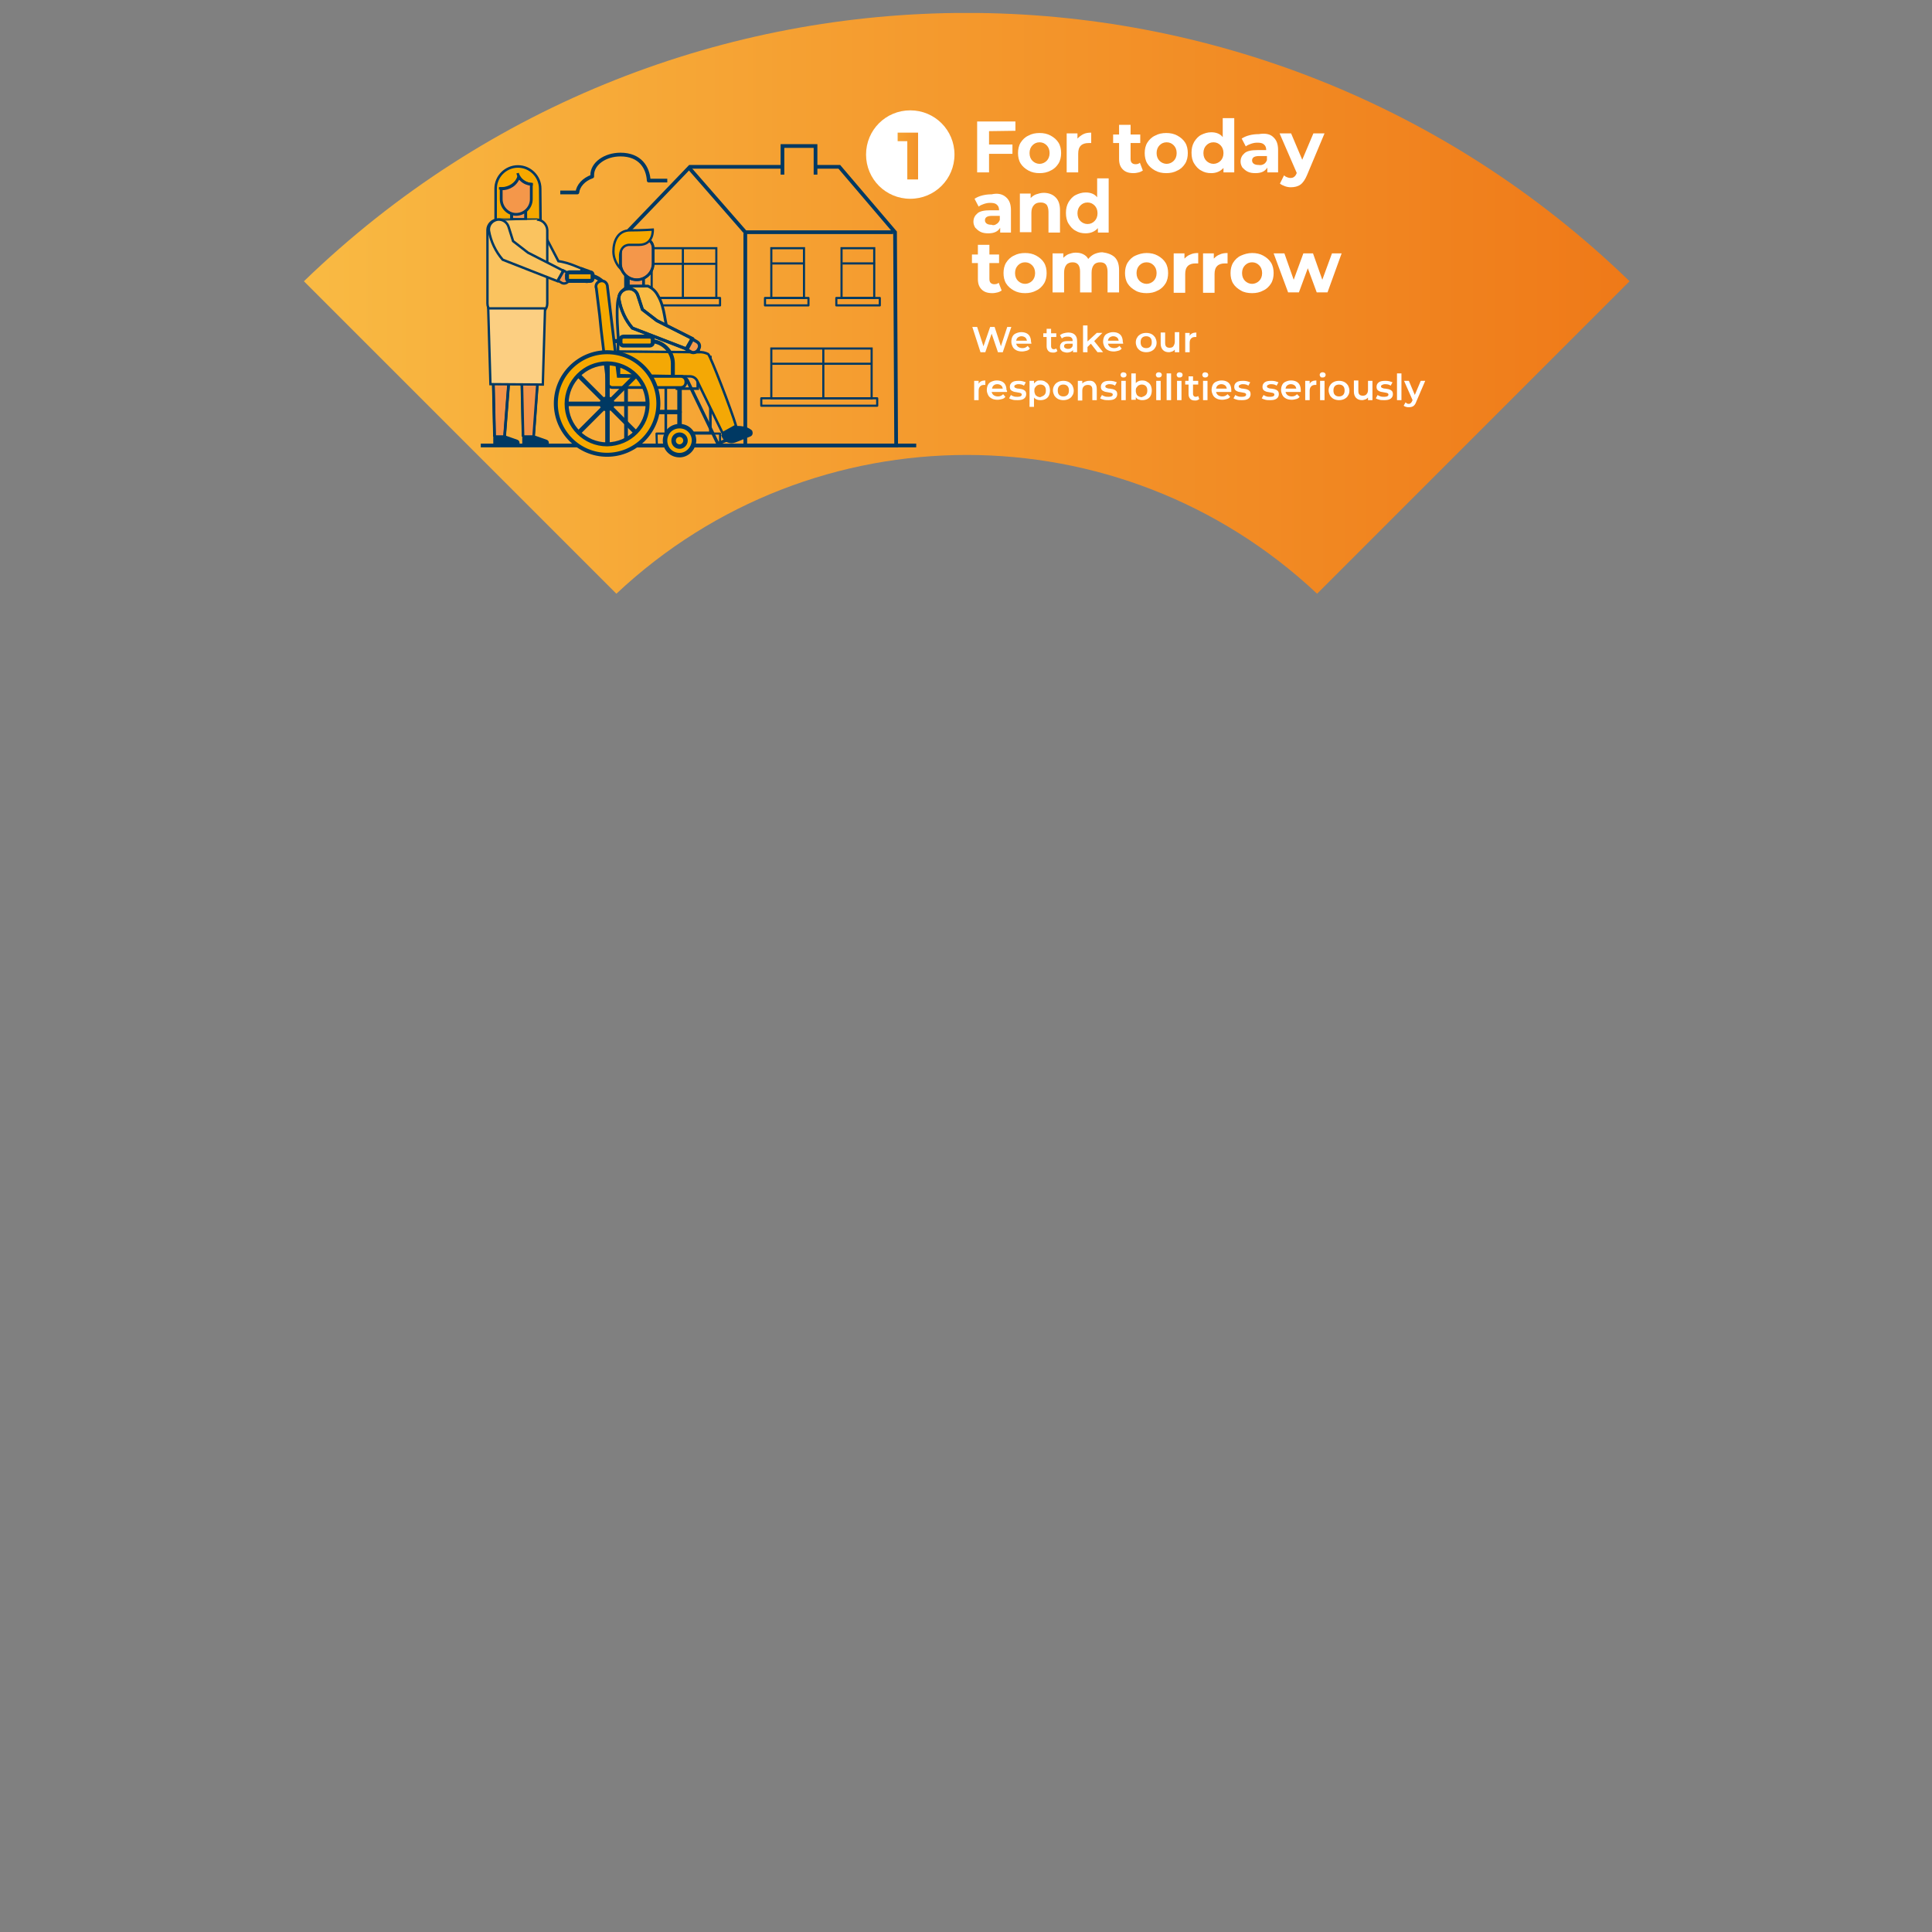 <?xml version="1.0" encoding="utf-8"?>
<!-- Generator: Adobe Illustrator 24.0.0, SVG Export Plug-In . SVG Version: 6.00 Build 0)  -->
<svg version="1.1" id="Layer_1" xmlns="http://www.w3.org/2000/svg" xmlns:xlink="http://www.w3.org/1999/xlink" x="0px" y="0px"
	 viewBox="0 0 520 520" style="enable-background:new 0 0 520 520;" xml:space="preserve">
<rect x="0" y="0" width="520" height="520" fill="#808080" stroke="none"/>
<style type="text/css">
	.st0{clip-path:url(#SVGID_2_);}
	.st1{fill:url(#SVGID_3_);}
	.st2{enable-background:new    ;}
	.st3{fill:#FFFFFF;}
	.st4{fill:url(#SVGID_4_);}
	.st5{fill:none;stroke:#003963;stroke-miterlimit:10;}
	.st6{fill:none;stroke:#003963;stroke-linejoin:round;}
	.st7{fill:none;stroke:#003963;}
	.st8{fill:none;stroke:#003963;stroke-width:0.57;}
	.st9{fill:none;stroke:#003963;stroke-width:0.7;}
	.st10{fill:none;stroke:#003963;stroke-width:0.57;stroke-linecap:round;stroke-linejoin:round;}
	.st11{fill:#FAC35F;}
	.st12{fill:none;stroke:#003963;stroke-width:0.65;stroke-miterlimit:10;}
	.st13{fill:#F6A800;}
	.st14{fill:none;stroke:#003963;stroke-width:0.68;stroke-miterlimit:10;}
	.st15{fill:#F39548;}
	.st16{fill:none;stroke:#003963;stroke-width:0.75;stroke-miterlimit:10;}
	.st17{fill:#F4974A;}
	.st18{fill:none;stroke:#003963;stroke-width:0.67;stroke-miterlimit:10;}
	.st19{fill:none;stroke:#003963;stroke-width:0.64;stroke-miterlimit:10;}
	.st20{fill:#003963;}
	.st21{fill:#AED184;}
	.st22{fill:#FCCF82;}
	.st23{fill:none;stroke:#003963;stroke-width:0.63;stroke-miterlimit:10;}
	.st24{fill:#F9BA43;}
	.st25{fill:none;stroke:#003963;stroke-width:0.74;stroke-miterlimit:10;}
	.st26{fill:#F4A805;}
	.st27{fill:none;stroke:#003963;stroke-width:0.66;stroke-miterlimit:10;}
	.st28{fill:none;stroke:#003963;stroke-width:0.86;stroke-linecap:round;stroke-linejoin:round;}
	.st29{fill:none;stroke:#003963;stroke-width:0.62;stroke-miterlimit:10;}
	.st30{fill:none;stroke:#003963;stroke-width:1.21;stroke-linecap:round;stroke-linejoin:round;}
	.st31{fill:none;stroke:#003963;stroke-width:1.07;stroke-linecap:round;stroke-linejoin:round;}
	.st32{fill:none;stroke:#003963;stroke-width:1.07;stroke-miterlimit:10;}
	.st33{fill:#F49A4D;}
	.st34{fill:none;stroke:#003963;stroke-width:0.84;stroke-miterlimit:10;}
</style>
<g>
	<g>
		<g>
			<defs>
				<path id="SVGID_1_" d="M81.8,75.7l84.1,84.1c53-49.8,135.6-49.8,188.6,0l84.1-84.1C339.2-20.6,181.3-20.6,81.8,75.7"/>
			</defs>
			<clipPath id="SVGID_2_">
				<use xlink:href="#SVGID_1_"  style="overflow:visible;"/>
			</clipPath>
			<g class="st0">
				
					<linearGradient id="SVGID_3_" gradientUnits="userSpaceOnUse" x1="27.911" y1="772.058" x2="28.911" y2="772.058" gradientTransform="matrix(356.81 0 0 -356.81 -9877.029 275559.656)">
					<stop  offset="0" style="stop-color:#F9BA43"/>
					<stop  offset="0.39" style="stop-color:#F59F31"/>
					<stop  offset="1" style="stop-color:#EF7918"/>
				</linearGradient>
				<rect x="81.8" y="3.5" class="st1" width="356.8" height="156.3"/>
			</g>
		</g>
	</g>
	<g class="st2">
		<path class="st3" d="M266.2,35.3v3.6h6.3v2.5h-6.3v5H263V32.7h10.3v2.5L266.2,35.3L266.2,35.3z"/>
	</g>
	<g class="st2">
		<path class="st3" d="M276.8,45.9c-0.9-0.5-1.6-1.1-2.1-1.9c-0.5-0.8-0.7-1.8-0.7-2.8s0.2-2,0.7-2.8s1.2-1.5,2.1-1.9
			c0.9-0.5,1.9-0.7,3-0.7s2.1,0.2,3,0.7s1.6,1.1,2.1,1.9c0.5,0.8,0.7,1.8,0.7,2.8s-0.2,2-0.7,2.8s-1.2,1.5-2.1,1.9
			c-0.9,0.5-1.9,0.7-3,0.7S277.7,46.4,276.8,45.9z M281.7,43.3c0.5-0.5,0.8-1.2,0.8-2.1s-0.3-1.6-0.8-2.1s-1.1-0.8-1.9-0.8
			s-1.4,0.3-1.9,0.8s-0.8,1.2-0.8,2.1s0.3,1.6,0.8,2.1s1.2,0.8,1.9,0.8C280.5,44.1,281.2,43.8,281.7,43.3z"/>
	</g>
	<g class="st2">
		<path class="st3" d="M291.6,36.1c0.6-0.3,1.3-0.4,2.1-0.4v2.8c-0.3,0-0.6,0-0.7,0c-0.9,0-1.6,0.2-2.1,0.7s-0.7,1.2-0.7,2.2v5h-3.1
			V35.9h2.9v1.4C290.5,36.8,291,36.4,291.6,36.1z"/>
	</g>
	<g class="st2">
		<path class="st3" d="M307.6,45.9c-0.3,0.2-0.7,0.4-1.1,0.5s-0.9,0.2-1.4,0.2c-1.3,0-2.2-0.3-2.9-1c-0.7-0.7-1-1.6-1-2.8v-4.3h-1.6
			v-2.3h1.6v-2.6h3.1v2.6h2.6v2.3h-2.6v4.3c0,0.4,0.1,0.8,0.3,1c0.2,0.2,0.5,0.4,1,0.4s0.9-0.1,1.2-0.4L307.6,45.9z"/>
	</g>
	<g class="st2">
		<path class="st3" d="M310.9,45.9c-0.9-0.5-1.6-1.1-2.1-1.9c-0.5-0.8-0.7-1.8-0.7-2.8s0.2-2,0.7-2.8s1.2-1.5,2.1-1.9
			c0.9-0.5,1.9-0.7,3-0.7s2.1,0.2,3,0.7s1.6,1.1,2.1,1.9c0.5,0.8,0.7,1.8,0.7,2.8s-0.2,2-0.7,2.8s-1.2,1.5-2.1,1.9
			c-0.9,0.5-1.9,0.7-3,0.7S311.8,46.4,310.9,45.9z M315.9,43.3c0.5-0.5,0.8-1.2,0.8-2.1s-0.3-1.6-0.8-2.1s-1.1-0.8-1.9-0.8
			s-1.4,0.3-1.9,0.8s-0.8,1.2-0.8,2.1s0.3,1.6,0.8,2.1s1.2,0.8,1.9,0.8C314.7,44.1,315.4,43.8,315.9,43.3z"/>
	</g>
	<g class="st2">
		<path class="st3" d="M332.2,31.9v14.5h-2.9v-1.2c-0.8,0.9-1.9,1.4-3.3,1.4c-1,0-1.9-0.2-2.7-0.7c-0.8-0.4-1.4-1.1-1.9-1.9
			c-0.5-0.8-0.7-1.8-0.7-2.9c0-1.1,0.2-2,0.7-2.9c0.5-0.8,1.1-1.5,1.9-1.9c0.8-0.4,1.7-0.7,2.7-0.7c1.3,0,2.4,0.4,3.1,1.3v-5.1h3.1
			V31.9z M328.5,43.3c0.5-0.5,0.8-1.2,0.8-2.1s-0.3-1.6-0.8-2.1s-1.1-0.8-1.9-0.8c-0.8,0-1.4,0.3-1.9,0.8s-0.8,1.2-0.8,2.1
			s0.3,1.6,0.8,2.1s1.2,0.8,1.9,0.8C327.3,44.1,328,43.8,328.5,43.3z"/>
	</g>
	<g class="st2">
		<path class="st3" d="M342.7,36.9c0.9,0.8,1.3,1.9,1.3,3.5v6h-2.9v-1.3c-0.6,1-1.6,1.5-3.2,1.5c-0.8,0-1.5-0.1-2.1-0.4
			c-0.6-0.3-1-0.7-1.4-1.1c-0.3-0.5-0.5-1-0.5-1.6c0-1,0.4-1.7,1.1-2.3s1.9-0.8,3.4-0.8h2.4c0-0.7-0.2-1.2-0.6-1.5
			c-0.4-0.4-1-0.5-1.8-0.5c-0.6,0-1.1,0.1-1.7,0.3c-0.6,0.2-1,0.4-1.4,0.7l-1.1-2.1c0.6-0.4,1.3-0.7,2.1-0.9
			c0.8-0.2,1.6-0.3,2.5-0.3C340.6,35.8,341.9,36.1,342.7,36.9z M340.1,44.2c0.4-0.2,0.7-0.6,0.9-1.1V42h-2.1c-1.3,0-1.9,0.4-1.9,1.2
			c0,0.4,0.2,0.7,0.5,0.9c0.3,0.2,0.7,0.3,1.3,0.3C339.3,44.5,339.7,44.4,340.1,44.2z"/>
	</g>
	<g class="st2">
		<path class="st3" d="M356.5,35.9l-4.7,11.2c-0.5,1.2-1.1,2.1-1.8,2.6c-0.7,0.5-1.6,0.7-2.6,0.7c-0.5,0-1.1-0.1-1.6-0.3
			s-1-0.4-1.3-0.7l1.1-2.2c0.2,0.2,0.5,0.4,0.8,0.5s0.6,0.2,0.9,0.2c0.4,0,0.8-0.1,1-0.3c0.3-0.2,0.5-0.5,0.7-1v-0.1l-4.6-10.6h3.1
			l3,7.1l3-7.1H356.5z"/>
	</g>
	<g class="st2">
		<path class="st3" d="M270.8,53.1c0.9,0.8,1.3,1.9,1.3,3.5v6h-2.9v-1.3c-0.6,1-1.6,1.5-3.2,1.5c-0.8,0-1.5-0.1-2.1-0.4
			c-0.6-0.3-1-0.7-1.4-1.1c-0.3-0.5-0.5-1-0.5-1.6c0-1,0.4-1.7,1.1-2.3s1.9-0.8,3.4-0.8h2.4c0-0.7-0.2-1.2-0.6-1.5
			c-0.4-0.4-1-0.5-1.8-0.5c-0.6,0-1.1,0.1-1.7,0.3c-0.6,0.2-1,0.4-1.4,0.7l-1.1-2.1c0.6-0.4,1.3-0.7,2.1-0.9
			c0.8-0.2,1.6-0.3,2.5-0.3C268.7,51.9,269.9,52.3,270.8,53.1z M268.2,60.3c0.4-0.2,0.7-0.6,0.9-1.1v-1.1H267
			c-1.3,0-1.9,0.4-1.9,1.2c0,0.4,0.2,0.7,0.5,0.9c0.3,0.2,0.7,0.3,1.3,0.3C267.3,60.7,267.8,60.6,268.2,60.3z"/>
	</g>
	<g class="st2">
		<path class="st3" d="M284.1,53.1c0.8,0.8,1.2,1.9,1.2,3.5v6h-3.1V57c0-0.8-0.2-1.5-0.5-1.9c-0.4-0.4-0.9-0.6-1.6-0.6
			c-0.8,0-1.4,0.2-1.8,0.7c-0.5,0.5-0.7,1.2-0.7,2.1v5.2h-3.1V52.1h2.9v1.2c0.4-0.4,0.9-0.8,1.5-1s1.3-0.4,2-0.4
			C282.2,51.9,283.3,52.3,284.1,53.1z"/>
	</g>
	<g class="st2">
		<path class="st3" d="M298.4,48.1v14.5h-2.9v-1.2c-0.8,0.9-1.9,1.4-3.3,1.4c-1,0-1.9-0.2-2.7-0.7c-0.8-0.4-1.4-1.1-1.9-1.9
			c-0.5-0.8-0.7-1.8-0.7-2.9c0-1.1,0.2-2,0.7-2.9c0.5-0.8,1.1-1.5,1.9-1.9c0.8-0.4,1.7-0.7,2.7-0.7c1.3,0,2.4,0.4,3.1,1.3V48h3.1
			V48.1z M294.6,59.5c0.5-0.5,0.8-1.2,0.8-2.1s-0.3-1.6-0.8-2.1s-1.1-0.8-1.9-0.8c-0.8,0-1.4,0.3-1.9,0.8s-0.8,1.2-0.8,2.1
			s0.3,1.6,0.8,2.1s1.2,0.8,1.9,0.8C293.5,60.3,294.1,60,294.6,59.5z"/>
	</g>
	<g class="st2">
		<path class="st3" d="M269.6,78.2c-0.3,0.2-0.7,0.4-1.1,0.5s-0.9,0.2-1.4,0.2c-1.3,0-2.2-0.3-2.9-1c-0.7-0.7-1-1.6-1-2.8v-4.3h-1.6
			v-2.3h1.6v-2.6h3.1v2.6h2.6v2.3h-2.6v4.3c0,0.4,0.1,0.8,0.3,1c0.2,0.2,0.5,0.4,1,0.4s0.9-0.1,1.2-0.4L269.6,78.2z"/>
	</g>
	<g class="st2">
		<path class="st3" d="M272.9,78.2c-0.9-0.5-1.6-1.1-2.1-1.9s-0.7-1.8-0.7-2.8s0.2-2,0.7-2.8s1.2-1.5,2.1-1.9c0.9-0.5,1.9-0.7,3-0.7
			s2.1,0.2,3,0.7s1.6,1.1,2.1,1.9s0.7,1.8,0.7,2.8s-0.2,2-0.7,2.8s-1.2,1.5-2.1,1.9c-0.9,0.5-1.9,0.7-3,0.7S273.8,78.7,272.9,78.2z
			 M277.8,75.6c0.5-0.5,0.8-1.2,0.8-2.1s-0.3-1.6-0.8-2.1s-1.1-0.8-1.9-0.8s-1.4,0.3-1.9,0.8s-0.8,1.2-0.8,2.1s0.3,1.6,0.8,2.1
			s1.2,0.8,1.9,0.8C276.6,76.4,277.3,76.1,277.8,75.6z"/>
	</g>
	<g class="st2">
		<path class="st3" d="M300,69.2c0.8,0.8,1.2,1.9,1.2,3.5v6h-3.1v-5.6c0-0.8-0.2-1.5-0.5-1.9c-0.3-0.4-0.8-0.6-1.5-0.6
			c-0.7,0-1.3,0.2-1.7,0.7s-0.6,1.2-0.6,2.1v5.3h-3.1v-5.6c0-1.7-0.7-2.5-2-2.5c-0.7,0-1.3,0.2-1.7,0.7s-0.6,1.2-0.6,2.1v5.3h-3.1
			V68.2h2.9v1.2c0.4-0.4,0.9-0.8,1.4-1c0.6-0.2,1.2-0.4,1.9-0.4c0.7,0,1.4,0.1,2,0.4s1.1,0.7,1.4,1.3c0.4-0.5,1-1,1.6-1.3
			c0.7-0.3,1.4-0.5,2.2-0.5C298.2,68.1,299.2,68.5,300,69.2z"/>
	</g>
	<g class="st2">
		<path class="st3" d="M305.6,78.2c-0.9-0.5-1.6-1.1-2.1-1.9c-0.5-0.8-0.7-1.8-0.7-2.8s0.2-2,0.7-2.8s1.2-1.5,2.1-1.9
			c0.9-0.4,1.9-0.7,3-0.7s2.1,0.2,3,0.7s1.6,1.1,2.1,1.9s0.7,1.8,0.7,2.8s-0.2,2-0.7,2.8s-1.2,1.5-2.1,1.9c-0.9,0.5-1.9,0.7-3,0.7
			S306.4,78.7,305.6,78.2z M310.5,75.6c0.5-0.5,0.8-1.2,0.8-2.1s-0.3-1.6-0.8-2.1s-1.1-0.8-1.9-0.8c-0.8,0-1.4,0.3-1.9,0.8
			s-0.8,1.2-0.8,2.1s0.3,1.6,0.8,2.1s1.2,0.8,1.9,0.8C309.3,76.4,310,76.1,310.5,75.6z"/>
	</g>
	<g class="st2">
		<path class="st3" d="M320.4,68.5c0.6-0.3,1.3-0.4,2.1-0.4v2.8c-0.3,0-0.6,0-0.7,0c-0.9,0-1.6,0.2-2.1,0.7s-0.7,1.2-0.7,2.2v5h-3.1
			V68.2h2.9v1.4C319.3,69.1,319.8,68.7,320.4,68.5z"/>
	</g>
	<g class="st2">
		<path class="st3" d="M328.3,68.5c0.6-0.3,1.3-0.4,2.1-0.4v2.8c-0.3,0-0.6,0-0.7,0c-0.9,0-1.6,0.2-2.1,0.7s-0.7,1.2-0.7,2.2v5h-3.1
			V68.2h2.9v1.4C327.2,69.1,327.7,68.7,328.3,68.5z"/>
	</g>
	<g class="st2">
		<path class="st3" d="M334,78.2c-0.9-0.5-1.6-1.1-2.1-1.9s-0.7-1.8-0.7-2.8s0.2-2,0.7-2.8s1.2-1.5,2.1-1.9c0.9-0.4,1.9-0.7,3-0.7
			c1.1,0,2.1,0.2,3,0.7c0.9,0.5,1.6,1.1,2.1,1.9s0.7,1.8,0.7,2.8s-0.2,2-0.7,2.8s-1.2,1.5-2.1,1.9c-0.9,0.5-1.9,0.7-3,0.7
			S334.8,78.7,334,78.2z M338.9,75.6c0.5-0.5,0.8-1.2,0.8-2.1s-0.3-1.6-0.8-2.1s-1.1-0.8-1.9-0.8s-1.4,0.3-1.9,0.8s-0.8,1.2-0.8,2.1
			s0.3,1.6,0.8,2.1s1.2,0.8,1.9,0.8S338.4,76.1,338.9,75.6z"/>
	</g>
	<g class="st2">
		<path class="st3" d="M361.1,68.2l-3.8,10.5h-2.9l-2.4-6.5l-2.4,6.5h-2.9l-3.9-10.5h2.9l2.5,7.1l2.6-7.1h2.6l2.5,7.1l2.6-7.1H361.1
			z"/>
	</g>
	<g class="st2">
		<path class="st3" d="M272.2,88l-2.3,6.8h-1.3l-1.7-5l-1.7,5h-1.3l-2.2-6.8h1.3l1.7,5.2l1.8-5.2h1.2l1.7,5.2l1.7-5.2H272.2z"/>
	</g>
	<g class="st2">
		<path class="st3" d="M277.6,92.5h-4.1c0.1,0.4,0.3,0.7,0.6,0.9c0.3,0.2,0.7,0.3,1.1,0.3c0.6,0,1-0.2,1.4-0.6l0.6,0.7
			c-0.2,0.3-0.5,0.5-0.9,0.6s-0.8,0.2-1.2,0.2c-0.6,0-1.1-0.1-1.5-0.3c-0.4-0.2-0.8-0.5-1-0.9c-0.2-0.4-0.4-0.9-0.4-1.4
			s0.1-1,0.3-1.4c0.2-0.4,0.5-0.7,1-0.9s0.9-0.3,1.4-0.3s1,0.1,1.4,0.3s0.7,0.5,0.9,0.9c0.2,0.4,0.3,0.9,0.3,1.4
			C277.6,92.3,277.6,92.4,277.6,92.5z M274,90.8c-0.3,0.2-0.4,0.5-0.5,0.9h2.9c-0.1-0.4-0.2-0.7-0.5-0.9c-0.3-0.2-0.6-0.3-1-0.3
			C274.6,90.5,274.3,90.6,274,90.8z"/>
		<path class="st3" d="M284.6,94.5c-0.1,0.1-0.3,0.2-0.5,0.3c-0.2,0.1-0.4,0.1-0.6,0.1c-0.6,0-1-0.1-1.3-0.4
			c-0.3-0.3-0.5-0.7-0.5-1.3v-2.5h-0.9v-1h0.9v-1.2h1.2v1.2h1.4v1h-1.4v2.5c0,0.3,0.1,0.4,0.2,0.6c0.1,0.1,0.3,0.2,0.5,0.2
			c0.3,0,0.5-0.1,0.7-0.2L284.6,94.5z"/>
		<path class="st3" d="M289.3,90.1c0.4,0.4,0.6,0.9,0.6,1.7v3h-1.1v-0.6c-0.1,0.2-0.4,0.4-0.6,0.5c-0.3,0.1-0.6,0.2-1,0.2
			s-0.7-0.1-1-0.2c-0.3-0.1-0.5-0.3-0.7-0.6c-0.2-0.2-0.2-0.5-0.2-0.8c0-0.5,0.2-0.8,0.5-1.1c0.3-0.3,0.9-0.4,1.6-0.4h1.3v-0.1
			c0-0.4-0.1-0.6-0.3-0.8c-0.2-0.2-0.5-0.3-1-0.3c-0.3,0-0.6,0-0.9,0.1s-0.5,0.2-0.7,0.4l-0.5-0.9c0.3-0.2,0.6-0.4,1-0.5
			s0.8-0.2,1.2-0.2C288.3,89.5,288.9,89.7,289.3,90.1z M288.2,93.7c0.2-0.1,0.4-0.3,0.5-0.6v-0.6h-1.3c-0.7,0-1,0.2-1,0.7
			c0,0.2,0.1,0.4,0.3,0.5c0.2,0.1,0.4,0.2,0.7,0.2C287.7,93.9,288,93.9,288.2,93.7z"/>
	</g>
	<g class="st2">
		<path class="st3" d="M293.6,92.5l-0.9,0.9v1.4h-1.2v-7.2h1.2v4.3l2.5-2.3h1.5l-2.2,2.2l2.4,3h-1.5L293.6,92.5z"/>
	</g>
	<g class="st2">
		<path class="st3" d="M302.3,92.5h-4.1c0.1,0.4,0.3,0.7,0.6,0.9c0.3,0.2,0.7,0.3,1.1,0.3c0.6,0,1-0.2,1.4-0.6l0.6,0.7
			c-0.2,0.3-0.5,0.5-0.9,0.6s-0.8,0.2-1.2,0.2c-0.6,0-1.1-0.1-1.5-0.3c-0.4-0.2-0.8-0.5-1-0.9c-0.2-0.4-0.4-0.9-0.4-1.4
			s0.1-1,0.3-1.4c0.2-0.4,0.5-0.7,1-0.9s0.9-0.3,1.4-0.3s1,0.1,1.4,0.3s0.7,0.5,0.9,0.9c0.2,0.4,0.3,0.9,0.3,1.4
			C302.3,92.3,302.3,92.4,302.3,92.5z M298.7,90.8c-0.3,0.2-0.4,0.5-0.5,0.9h2.9c-0.1-0.4-0.2-0.7-0.5-0.9c-0.3-0.2-0.6-0.3-1-0.3
			C299.3,90.5,299,90.6,298.7,90.8z"/>
		<path class="st3" d="M307.1,94.5c-0.4-0.2-0.7-0.5-1-0.9c-0.2-0.4-0.4-0.9-0.4-1.4s0.1-1,0.4-1.4c0.2-0.4,0.6-0.7,1-0.9
			c0.4-0.2,0.9-0.3,1.4-0.3s1,0.1,1.4,0.3c0.4,0.2,0.7,0.5,1,0.9c0.2,0.4,0.4,0.9,0.4,1.4s-0.1,1-0.4,1.4c-0.2,0.4-0.6,0.7-1,0.9
			c-0.4,0.2-0.9,0.3-1.4,0.3S307.5,94.7,307.1,94.5z M309.6,93.3c0.3-0.3,0.4-0.7,0.4-1.2s-0.1-0.9-0.4-1.2
			c-0.3-0.3-0.7-0.4-1.1-0.4c-0.4,0-0.8,0.1-1.1,0.4c-0.3,0.3-0.4,0.7-0.4,1.2s0.1,0.9,0.4,1.2c0.3,0.3,0.7,0.4,1.1,0.4
			C308.9,93.7,309.3,93.6,309.6,93.3z"/>
		<path class="st3" d="M317.4,89.6v5.2h-1.2v-0.7c-0.2,0.2-0.4,0.4-0.7,0.5c-0.3,0.1-0.6,0.2-0.9,0.2c-0.7,0-1.2-0.2-1.6-0.6
			c-0.4-0.4-0.6-1-0.6-1.7v-3h1.2v2.8c0,0.5,0.1,0.8,0.3,1c0.2,0.2,0.5,0.3,0.9,0.3s0.8-0.1,1-0.4c0.2-0.3,0.4-0.7,0.4-1.2v-2.6h1.2
			V89.6z"/>
		<path class="st3" d="M322,89.5v1.2c-0.1,0-0.2,0-0.3,0c-0.5,0-0.8,0.1-1.1,0.4c-0.3,0.3-0.4,0.7-0.4,1.2v2.5H319v-5.2h1.2v0.8
			C320.5,89.8,321.1,89.5,322,89.5z"/>
	</g>
	<g class="st2">
		<path class="st3" d="M265.2,102.4v1.2c-0.1,0-0.2,0-0.3,0c-0.5,0-0.8,0.1-1.1,0.4c-0.3,0.3-0.4,0.7-0.4,1.2v2.5h-1.2v-5.2h1.2v0.8
			C263.7,102.7,264.3,102.4,265.2,102.4z"/>
	</g>
	<g class="st2">
		<path class="st3" d="M271,105.5h-4.1c0.1,0.4,0.3,0.7,0.6,0.9c0.3,0.2,0.7,0.3,1.1,0.3c0.6,0,1-0.2,1.4-0.6l0.6,0.7
			c-0.2,0.3-0.5,0.5-0.9,0.6s-0.8,0.2-1.2,0.2c-0.6,0-1.1-0.1-1.5-0.3c-0.4-0.2-0.8-0.5-1-0.9c-0.2-0.4-0.4-0.9-0.4-1.4
			s0.1-1,0.3-1.4c0.2-0.4,0.5-0.7,1-0.9s0.9-0.3,1.4-0.3s1,0.1,1.4,0.3s0.7,0.5,0.9,0.9c0.2,0.4,0.3,0.9,0.3,1.4
			C271.1,105.2,271.1,105.3,271,105.5z M267.5,103.7c-0.3,0.2-0.4,0.5-0.5,0.9h2.9c-0.1-0.4-0.2-0.7-0.5-0.9c-0.3-0.2-0.6-0.3-1-0.3
			C268.1,103.4,267.7,103.5,267.5,103.7z"/>
		<path class="st3" d="M272.6,107.6c-0.4-0.1-0.7-0.2-1-0.4l0.5-0.9c0.2,0.2,0.5,0.3,0.8,0.4c0.3,0.1,0.6,0.1,1,0.1
			c0.7,0,1.1-0.2,1.1-0.6c0-0.2-0.1-0.3-0.3-0.4c-0.2-0.1-0.5-0.1-0.9-0.2s-0.8-0.1-1-0.2c-0.2-0.1-0.5-0.2-0.7-0.4
			c-0.2-0.2-0.3-0.5-0.3-0.9c0-0.5,0.2-0.9,0.6-1.2c0.4-0.3,1-0.4,1.7-0.4c0.4,0,0.7,0,1.1,0.1s0.6,0.2,0.9,0.3l-0.5,0.9
			c-0.4-0.3-0.9-0.4-1.5-0.4c-0.4,0-0.6,0.1-0.8,0.2c-0.2,0.1-0.3,0.2-0.3,0.4c0,0.2,0.1,0.3,0.3,0.4c0.2,0.1,0.5,0.2,0.9,0.2
			c0.4,0.1,0.8,0.1,1,0.2c0.3,0.1,0.5,0.2,0.7,0.4c0.2,0.2,0.3,0.5,0.3,0.9c0,0.5-0.2,0.9-0.6,1.2c-0.4,0.3-1,0.4-1.7,0.4
			C273.4,107.7,273,107.7,272.6,107.6z"/>
		<path class="st3" d="M281.4,102.8c0.4,0.2,0.7,0.5,0.9,0.9c0.2,0.4,0.3,0.9,0.3,1.4s-0.1,1-0.3,1.4c-0.2,0.4-0.5,0.7-0.9,0.9
			s-0.8,0.3-1.4,0.3c-0.7,0-1.3-0.2-1.7-0.7v2.5h-1.2v-7h1.2v0.7c0.2-0.2,0.4-0.4,0.7-0.6c0.3-0.2,0.6-0.2,1-0.2
			C280.6,102.4,281.1,102.5,281.4,102.8z M281.1,106.3c0.3-0.3,0.4-0.7,0.4-1.2s-0.1-0.9-0.4-1.2c-0.3-0.3-0.7-0.4-1.1-0.4
			c-0.3,0-0.6,0.1-0.8,0.2c-0.2,0.1-0.4,0.3-0.6,0.6s-0.2,0.5-0.2,0.9s0.1,0.6,0.2,0.9c0.1,0.3,0.3,0.4,0.6,0.6
			c0.2,0.1,0.5,0.2,0.8,0.2C280.4,106.7,280.8,106.6,281.1,106.3z"/>
		<path class="st3" d="M284.8,107.4c-0.4-0.2-0.7-0.5-1-0.9c-0.2-0.4-0.4-0.9-0.4-1.4s0.1-1,0.4-1.4c0.2-0.4,0.6-0.7,1-0.9
			c0.4-0.2,0.9-0.3,1.4-0.3s1,0.1,1.4,0.3c0.4,0.2,0.7,0.5,1,0.9c0.2,0.4,0.4,0.9,0.4,1.4s-0.1,1-0.4,1.4c-0.2,0.4-0.6,0.7-1,0.9
			c-0.4,0.2-0.9,0.3-1.4,0.3C285.7,107.7,285.2,107.6,284.8,107.4z M287.3,106.3c0.3-0.3,0.4-0.7,0.4-1.2s-0.1-0.9-0.4-1.2
			c-0.3-0.3-0.7-0.4-1.1-0.4c-0.4,0-0.8,0.1-1.1,0.4c-0.3,0.3-0.4,0.7-0.4,1.2s0.1,0.9,0.4,1.2c0.3,0.3,0.7,0.4,1.1,0.4
			C286.6,106.7,287,106.6,287.3,106.3z"/>
		<path class="st3" d="M294.6,103c0.4,0.4,0.6,0.9,0.6,1.7v3H294v-2.8c0-0.5-0.1-0.8-0.3-1c-0.2-0.2-0.5-0.3-0.9-0.3
			s-0.8,0.1-1.1,0.4c-0.3,0.3-0.4,0.7-0.4,1.2v2.6h-1.2v-5.3h1.2v0.7c0.2-0.2,0.5-0.4,0.8-0.5c0.3-0.1,0.6-0.2,1-0.2
			C293.7,102.4,294.3,102.6,294.6,103z"/>
		<path class="st3" d="M297.1,107.6c-0.4-0.1-0.7-0.2-1-0.4l0.5-0.9c0.2,0.2,0.5,0.3,0.8,0.4c0.3,0.1,0.6,0.1,1,0.1
			c0.7,0,1.1-0.2,1.1-0.6c0-0.2-0.1-0.3-0.3-0.4c-0.2-0.1-0.5-0.1-0.9-0.2s-0.8-0.1-1-0.2c-0.2-0.1-0.5-0.2-0.7-0.4
			c-0.2-0.2-0.3-0.5-0.3-0.9c0-0.5,0.2-0.9,0.6-1.2c0.4-0.3,1-0.4,1.7-0.4c0.4,0,0.7,0,1.1,0.1s0.6,0.2,0.9,0.3l-0.5,0.9
			c-0.4-0.3-0.9-0.4-1.5-0.4c-0.4,0-0.6,0.1-0.8,0.2c-0.2,0.1-0.3,0.2-0.3,0.4c0,0.2,0.1,0.3,0.3,0.4c0.2,0.1,0.5,0.2,0.9,0.2
			c0.4,0.1,0.8,0.1,1,0.2c0.3,0.1,0.5,0.2,0.7,0.4c0.2,0.2,0.3,0.5,0.3,0.9c0,0.5-0.2,0.9-0.6,1.2c-0.4,0.3-1,0.4-1.7,0.4
			C298,107.7,297.5,107.7,297.1,107.6z"/>
		<path class="st3" d="M301.8,101.4c-0.1-0.1-0.2-0.3-0.2-0.5s0.1-0.4,0.2-0.5c0.1-0.1,0.3-0.2,0.6-0.2c0.2,0,0.4,0.1,0.6,0.2
			c0.1,0.1,0.2,0.3,0.2,0.5s-0.1,0.4-0.2,0.5c-0.1,0.1-0.3,0.2-0.6,0.2C302.2,101.6,302,101.6,301.8,101.4z M301.8,102.5h1.2v5.2
			h-1.2V102.5z"/>
		<path class="st3" d="M308.8,102.8c0.4,0.2,0.7,0.5,0.9,0.9c0.2,0.4,0.3,0.9,0.3,1.4s-0.1,1-0.3,1.4c-0.2,0.4-0.5,0.7-0.9,0.9
			s-0.8,0.3-1.4,0.3c-0.4,0-0.7-0.1-1-0.2c-0.3-0.1-0.5-0.3-0.7-0.6v0.7h-1.2v-7.1h1.2v2.6c0.2-0.2,0.5-0.4,0.7-0.5
			c0.2-0.1,0.6-0.2,0.9-0.2C308,102.4,308.4,102.5,308.8,102.8z M308.4,106.3c0.3-0.3,0.4-0.7,0.4-1.2s-0.1-0.9-0.4-1.2
			c-0.3-0.3-0.7-0.4-1.1-0.4c-0.3,0-0.6,0.1-0.8,0.2c-0.2,0.1-0.4,0.3-0.6,0.6s-0.2,0.5-0.2,0.9s0.1,0.6,0.2,0.9
			c0.1,0.3,0.3,0.4,0.6,0.6c0.2,0.1,0.5,0.2,0.8,0.2C307.8,106.7,308.1,106.6,308.4,106.3z"/>
		<path class="st3" d="M311.3,101.4c-0.1-0.1-0.2-0.3-0.2-0.5s0.1-0.4,0.2-0.5c0.1-0.1,0.3-0.2,0.6-0.2c0.3,0,0.4,0.1,0.6,0.2
			c0.1,0.1,0.2,0.3,0.2,0.5s-0.1,0.4-0.2,0.5c-0.1,0.1-0.3,0.2-0.6,0.2C311.6,101.6,311.4,101.6,311.3,101.4z M311.2,102.5h1.2v5.2
			h-1.2V102.5z"/>
		<path class="st3" d="M314,100.5h1.2v7.2H314V100.5z"/>
		<path class="st3" d="M316.9,101.4c-0.1-0.1-0.2-0.3-0.2-0.5s0.1-0.4,0.2-0.5c0.1-0.1,0.3-0.2,0.6-0.2c0.2,0,0.4,0.1,0.6,0.2
			c0.1,0.1,0.2,0.3,0.2,0.5s-0.1,0.4-0.2,0.5c-0.1,0.1-0.3,0.2-0.6,0.2S317,101.6,316.9,101.4z M316.8,102.5h1.2v5.2h-1.2V102.5z"/>
		<path class="st3" d="M322.8,107.4c-0.1,0.1-0.3,0.2-0.5,0.3c-0.2,0.1-0.4,0.1-0.6,0.1c-0.6,0-1-0.1-1.3-0.4
			c-0.3-0.3-0.5-0.7-0.5-1.3v-2.6H319v-1h0.9v-1.2h1.2v1.2h1.4v1h-1.4v2.5c0,0.3,0.1,0.4,0.2,0.6c0.1,0.1,0.3,0.2,0.5,0.2
			c0.3,0,0.5-0.1,0.7-0.2L322.8,107.4z"/>
		<path class="st3" d="M323.8,101.4c-0.1-0.1-0.2-0.3-0.2-0.5s0.1-0.4,0.2-0.5c0.1-0.1,0.3-0.2,0.6-0.2c0.2,0,0.4,0.1,0.6,0.2
			c0.1,0.1,0.2,0.3,0.2,0.5s-0.1,0.4-0.2,0.5c-0.1,0.1-0.3,0.2-0.6,0.2C324.1,101.6,324,101.6,323.8,101.4z M323.8,102.5h1.2v5.2
			h-1.2V102.5z"/>
		<path class="st3" d="M331.4,105.5h-4.1c0.1,0.4,0.3,0.7,0.6,0.9c0.3,0.2,0.7,0.3,1.1,0.3c0.6,0,1-0.2,1.4-0.6l0.7,0.7
			c-0.2,0.3-0.5,0.5-0.9,0.6s-0.8,0.2-1.2,0.2c-0.6,0-1.1-0.1-1.5-0.3c-0.4-0.2-0.8-0.5-1-0.9c-0.2-0.4-0.4-0.9-0.4-1.4
			s0.1-1,0.3-1.4c0.2-0.4,0.5-0.7,1-0.9s0.9-0.3,1.4-0.3s1,0.1,1.4,0.3c0.4,0.2,0.7,0.5,0.9,0.9c0.2,0.4,0.3,0.9,0.3,1.4
			C331.4,105.2,331.4,105.3,331.4,105.5z M327.8,103.7c-0.3,0.2-0.4,0.5-0.5,0.9h2.9c-0.1-0.4-0.2-0.7-0.5-0.9
			c-0.3-0.2-0.6-0.3-1-0.3C328.4,103.4,328.1,103.5,327.8,103.7z"/>
		<path class="st3" d="M333,107.6c-0.4-0.1-0.7-0.2-1-0.4l0.5-0.9c0.2,0.2,0.5,0.3,0.8,0.4c0.3,0.1,0.6,0.1,1,0.1
			c0.7,0,1.1-0.2,1.1-0.6c0-0.2-0.1-0.3-0.3-0.4c-0.2-0.1-0.5-0.1-0.9-0.2s-0.8-0.1-1-0.2c-0.3-0.1-0.5-0.2-0.7-0.4
			c-0.2-0.2-0.3-0.5-0.3-0.9c0-0.5,0.2-0.9,0.6-1.2c0.4-0.3,1-0.4,1.7-0.4c0.4,0,0.7,0,1.1,0.1s0.6,0.2,0.9,0.3l-0.5,0.9
			c-0.4-0.3-0.9-0.4-1.5-0.4c-0.4,0-0.6,0.1-0.8,0.2c-0.2,0.1-0.3,0.2-0.3,0.4c0,0.2,0.1,0.3,0.3,0.4c0.2,0.1,0.5,0.2,0.9,0.2
			c0.4,0.1,0.8,0.1,1,0.2c0.3,0.1,0.5,0.2,0.7,0.4c0.2,0.2,0.3,0.5,0.3,0.9c0,0.5-0.2,0.9-0.6,1.2c-0.4,0.3-1,0.4-1.7,0.4
			C333.8,107.7,333.4,107.7,333,107.6z"/>
		<path class="st3" d="M340.6,107.6c-0.4-0.1-0.7-0.2-1-0.4l0.5-0.9c0.2,0.2,0.5,0.3,0.8,0.4s0.6,0.1,1,0.1c0.7,0,1.1-0.2,1.1-0.6
			c0-0.2-0.1-0.3-0.3-0.4s-0.5-0.1-0.9-0.2s-0.8-0.1-1-0.2c-0.3-0.1-0.5-0.2-0.7-0.4s-0.3-0.5-0.3-0.9c0-0.5,0.2-0.9,0.6-1.2
			c0.4-0.3,1-0.4,1.7-0.4c0.4,0,0.7,0,1.1,0.1s0.6,0.2,0.9,0.3l-0.5,0.9c-0.4-0.3-0.9-0.4-1.5-0.4c-0.4,0-0.6,0.1-0.8,0.2
			c-0.2,0.1-0.3,0.2-0.3,0.4c0,0.2,0.1,0.3,0.3,0.4c0.2,0.1,0.5,0.2,0.9,0.2c0.4,0.1,0.8,0.1,1,0.2c0.3,0.1,0.5,0.2,0.7,0.4
			c0.2,0.2,0.3,0.5,0.3,0.9c0,0.5-0.2,0.9-0.6,1.2c-0.4,0.3-1,0.4-1.7,0.4C341.4,107.7,341,107.7,340.6,107.6z"/>
		<path class="st3" d="M350.1,105.5H346c0.1,0.4,0.3,0.7,0.6,0.9s0.7,0.3,1.1,0.3c0.6,0,1-0.2,1.4-0.6l0.7,0.7
			c-0.2,0.3-0.5,0.5-0.9,0.6s-0.8,0.2-1.2,0.2c-0.6,0-1.1-0.1-1.5-0.3c-0.4-0.2-0.8-0.5-1-0.9s-0.4-0.9-0.4-1.4s0.1-1,0.3-1.4
			c0.2-0.4,0.5-0.7,1-0.9s0.9-0.3,1.4-0.3s1,0.1,1.4,0.3c0.4,0.2,0.7,0.5,0.9,0.9c0.2,0.4,0.3,0.9,0.3,1.4
			C350.1,105.2,350.1,105.3,350.1,105.5z M346.5,103.7c-0.3,0.2-0.4,0.5-0.5,0.9h2.9c-0.1-0.4-0.2-0.7-0.5-0.9
			c-0.3-0.2-0.6-0.3-1-0.3C347.1,103.4,346.8,103.5,346.5,103.7z"/>
	</g>
	<g class="st2">
		<path class="st3" d="M354.3,102.4v1.2c-0.1,0-0.2,0-0.3,0c-0.5,0-0.8,0.1-1.1,0.4c-0.3,0.3-0.4,0.7-0.4,1.2v2.5h-1.2v-5.2h1.2v0.8
			C352.8,102.7,353.4,102.4,354.3,102.4z"/>
	</g>
	<g class="st2">
		<path class="st3" d="M355.4,101.4c-0.1-0.1-0.2-0.3-0.2-0.5s0.1-0.4,0.2-0.5s0.3-0.2,0.6-0.2s0.4,0.1,0.6,0.2
			c0.1,0.1,0.2,0.3,0.2,0.5s-0.1,0.4-0.2,0.5s-0.3,0.2-0.6,0.2S355.5,101.6,355.4,101.4z M355.3,102.5h1.2v5.2h-1.2V102.5z"/>
		<path class="st3" d="M359,107.4c-0.4-0.2-0.7-0.5-1-0.9c-0.2-0.4-0.4-0.9-0.4-1.4s0.1-1,0.4-1.4c0.2-0.4,0.6-0.7,1-0.9
			c0.4-0.2,0.9-0.3,1.4-0.3s1,0.1,1.4,0.3c0.4,0.2,0.7,0.5,1,0.9c0.2,0.4,0.4,0.9,0.4,1.4s-0.1,1-0.4,1.4c-0.2,0.4-0.6,0.7-1,0.9
			c-0.4,0.2-0.9,0.3-1.4,0.3C359.9,107.7,359.4,107.6,359,107.4z M361.5,106.3c0.3-0.3,0.4-0.7,0.4-1.2s-0.1-0.9-0.4-1.2
			c-0.3-0.3-0.7-0.4-1.1-0.4s-0.8,0.1-1.1,0.4c-0.3,0.3-0.4,0.7-0.4,1.2s0.1,0.9,0.4,1.2c0.3,0.3,0.7,0.4,1.1,0.4
			S361.2,106.6,361.5,106.3z"/>
		<path class="st3" d="M369.4,102.5v5.2h-1.2V107c-0.2,0.2-0.4,0.4-0.7,0.5s-0.6,0.2-0.9,0.2c-0.7,0-1.2-0.2-1.6-0.6s-0.6-1-0.6-1.7
			v-3h1.2v2.8c0,0.5,0.1,0.8,0.3,1s0.5,0.3,0.9,0.3s0.8-0.1,1-0.4c0.3-0.3,0.4-0.7,0.4-1.2v-2.4H369.4z"/>
		<path class="st3" d="M371.3,107.6c-0.4-0.1-0.7-0.2-1-0.4l0.5-0.9c0.2,0.2,0.5,0.3,0.8,0.4s0.6,0.1,1,0.1c0.7,0,1.1-0.2,1.1-0.6
			c0-0.2-0.1-0.3-0.3-0.4s-0.5-0.1-0.9-0.2s-0.8-0.1-1-0.2c-0.3-0.1-0.5-0.2-0.7-0.4s-0.3-0.5-0.3-0.9c0-0.5,0.2-0.9,0.6-1.2
			c0.4-0.3,1-0.4,1.7-0.4c0.4,0,0.7,0,1.1,0.1s0.6,0.2,0.9,0.3l-0.5,0.9c-0.4-0.3-0.9-0.4-1.5-0.4c-0.4,0-0.6,0.1-0.8,0.2
			c-0.2,0.1-0.3,0.2-0.3,0.4c0,0.2,0.1,0.3,0.3,0.4c0.2,0.1,0.5,0.2,0.9,0.2c0.4,0.1,0.8,0.1,1,0.2c0.3,0.1,0.5,0.2,0.7,0.4
			c0.2,0.2,0.3,0.5,0.3,0.9c0,0.5-0.2,0.9-0.6,1.2c-0.4,0.3-1,0.4-1.7,0.4C372.1,107.7,371.7,107.7,371.3,107.6z"/>
		<path class="st3" d="M376,100.5h1.2v7.2H376V100.5z"/>
		<path class="st3" d="M383.6,102.5l-2.4,5.6c-0.2,0.6-0.5,1-0.8,1.2s-0.7,0.3-1.2,0.3c-0.3,0-0.5,0-0.8-0.1s-0.5-0.2-0.6-0.3
			l0.5-0.9c0.1,0.1,0.3,0.2,0.4,0.3c0.2,0.1,0.3,0.1,0.5,0.1s0.4-0.1,0.5-0.2s0.3-0.3,0.4-0.6l0.1-0.2l-2.3-5.2h1.3l1.6,3.8l1.6-3.8
			C382.4,102.5,383.6,102.5,383.6,102.5z"/>
	</g>
	<path class="st3" d="M245,53.5c6.6,0,11.9-5.3,11.9-11.9s-5.3-11.9-11.9-11.9c-6.6,0-11.9,5.3-11.9,11.9l0,0
		C233.1,48.2,238.4,53.5,245,53.5L245,53.5"/>
	
		<linearGradient id="SVGID_4_" gradientUnits="userSpaceOnUse" x1="26.78" y1="770.03" x2="27.78" y2="770.03" gradientTransform="matrix(24.45 0 0 -24.45 -421.94 18869.231)">
		<stop  offset="0" style="stop-color:#F9BA43"/>
		<stop  offset="0.39" style="stop-color:#F59F31"/>
		<stop  offset="1" style="stop-color:#EF7918"/>
	</linearGradient>
	<polygon class="st4" points="247.1,35.7 247.1,48.3 244.2,48.3 244.2,38 241.6,38 241.6,35.7 	"/>
	<line class="st5" x1="129.4" y1="119.9" x2="246.6" y2="119.9"/>
	<path class="st6" d="M179.6,48.6h-5c-0.2-3.5-2.3-7-7.6-7c-4.2,0-7.6,2.5-7.6,5.5c0,0.2,0,0.3,0,0.4c-2.3,0.8-3.8,2.5-4,4.3h-4.6"
		/>
	<polyline class="st7" points="210.7,44.9 185.7,44.9 168.5,62.8 168.5,119.9 241.2,119.9 240.9,62.5 225.9,44.9 219.8,44.9 	"/>
	<polyline class="st7" points="219.5,47 219.5,39.3 210.6,39.3 210.6,47 	"/>
	<rect x="175.4" y="66.8" class="st8" width="17.4" height="13.4"/>
	<rect x="179.2" y="96.1" class="st9" width="12" height="20.4"/>
	<rect x="182.2" y="99" class="st9" width="5.6" height="5.6"/>
	<rect x="207.6" y="93.8" class="st8" width="27" height="13.4"/>
	<path class="st8" d="M226.8,70.9h8.8 M207.8,70.9h8.8 M207.8,97.9h26.7 M175.6,71h17.2 M221.6,93.9v13.3 M183.8,66.8v13.3
		 M226.5,80.2h8.8V66.8h-8.8V80.2z M207.6,80.2h8.8V66.8h-8.8V80.2z"/>
	<path class="st10" d="M225.1,82.2h11.7v-2h-11.7V82.2z M205.9,82.2h11.7v-2h-11.7V82.2z M204.9,109.2h31.2v-2h-31.2V109.2z
		 M174.1,82.2h19.7v-2h-19.7V82.2z M176.8,120h17v-3.3h-17.1L176.8,120z"/>
	<path class="st7" d="M200.6,119.9V62.8 M240.4,62.5h-39.8l-15.1-17.3"/>
	<path class="st11" d="M152.6,70.8c-0.7-0.2-1.5-0.4-2.3-0.5l-5.7-10.9l-1.9,5.4l5.1,8.6l8.1,1.9l0.7-3
		C155.4,71.8,154,71.3,152.6,70.8"/>
	<path class="st12" d="M152.6,70.8c-0.7-0.2-1.5-0.4-2.3-0.5l-5.7-10.9l-1.9,5.4l5.1,8.6l8.1,1.9l0.7-3
		C155.3,71.8,154,71.2,152.6,70.8z"/>
	<path class="st13" d="M145.4,50.8c0-3.3-2.7-6-6-6c-3.3,0-6,2.7-6,6v10.1h12.1L145.4,50.8L145.4,50.8z"/>
	<path class="st14" d="M145.4,50.8c0-3.3-2.7-6-6-6c-3.3,0-6,2.7-6,6v10.4h12.1L145.4,50.8L145.4,50.8z"/>
	<rect x="137.7" y="55.9" class="st15" width="3.8" height="3.2"/>
	<rect x="137.7" y="55.9" class="st16" width="3.8" height="3.2"/>
	<rect x="137.7" y="55.9" class="st14" width="3.8" height="3.2"/>
	<path class="st17" d="M134.9,50.8v2.8c0,2.2,1.8,4.1,4,4.1c2.2,0,4.1-1.8,4.1-4.1v-4c-1.4-0.1-2.6-0.8-3.4-2
		C139,49.6,137.1,50.9,134.9,50.8"/>
	<path class="st16" d="M134.9,50.8v2.8c0,2.2,1.8,4.1,4,4.1c2.2,0,4.1-1.8,4.1-4.1v-4c-1.4-0.1-2.6-0.8-3.4-2
		C139,49.6,137.1,50.9,134.9,50.8z"/>
	<path class="st18" d="M139.3,46.6c0.5,1.8,2.2,3,4.1,3 M134.3,50.7c0.2,0,0.5,0,0.7,0c2,0,3.9-1.2,4.7-3.1"/>
	<path class="st11" d="M144.5,59.2c1.6,0,2.8,1.3,2.9,2.8v19.8c0,1.6-1.3,2.8-2.8,2.8l0,0h-10.5c-1.6,0-2.8-1.3-2.9-2.8l0,0V62
		c0-1.6,1.3-2.8,2.9-2.8H144.5z"/>
	<path class="st19" d="M144.4,59.1c1.6,0,2.8,1.3,2.9,2.8l0,0v19.8c0,1.6-1.3,2.8-2.8,2.8l0,0H134c-1.6,0-2.8-1.3-2.8-2.8V61.9
		c0-1.5,1.3-2.8,2.8-2.8C134,59.1,144.4,59.1,144.4,59.1z"/>
	<path class="st15" d="M156.7,72.3l1.7,0.6c0.8,0.3,1.2,1.1,1,1.9s-1.1,1.2-1.9,1l-1.5-0.5L156.7,72.3z"/>
	<path class="st12" d="M156.7,72.3l1.7,0.6c0.8,0.3,1.2,1.1,1,1.9s-1.1,1.2-1.9,1l-1.5-0.5L156.7,72.3z"/>
	<path class="st11" d="M135.3,70c-1.9-2.2-3.2-4.9-3.7-7.8c-0.2-1.5,0.9-2.8,2.4-3c1.3-0.1,2.5,0.7,2.9,2l1.2,3.7l4,3.1l9.6,4.9
		l-1.6,2.8L135.3,70z"/>
	<path class="st15" d="M151.7,72.9l1.2,0.7c0.7,0.4,0.9,1.3,0.4,2l0,0c-0.3,0.7-1.2,1.1-1.9,0.8l-1.3-0.7L151.7,72.9z"/>
	<path class="st12" d="M151.6,72.8l1.2,0.6c0.6,0.5,0.8,1.3,0.4,2c-0.3,0.7-1.2,1.1-1.9,0.8l-1.2-0.7L151.6,72.8z"/>
	<path class="st12" d="M135.3,69.9c-1.9-2.2-3.2-4.9-3.7-7.8c-0.2-1.5,0.9-2.8,2.4-3c1.3-0.1,2.5,0.7,2.9,2l1.2,3.8l4,3.1l9.6,4.9
		l-1.6,2.8L135.3,69.9z"/>
	<path class="st15" d="M133.1,117.5l-0.5-22.3l0.1-5.4c1.5,0.3,2.9,1.2,3.9,2.4c0.4,0.6,0.7,1.3,1,2l-1.8,23.4"/>
	<path class="st16" d="M133.1,117.5l-0.5-22.3l0.1-5.4c1.5,0.3,2.9,1.2,3.9,2.4c0.4,0.6,0.7,1.3,1,2l-1.8,23.4"/>
	<path class="st18" d="M133.1,117.5l-0.5-22.3l0.1-5.4c1.5,0.3,2.9,1.2,3.9,2.4c0.4,0.6,0.7,1.3,1,2l-1.8,23.4"/>
	<path class="st20" d="M139,119.7h-5.9v-2.2h2.7l3.4,1.2c0.2,0.1,0.3,0.3,0.3,0.5C139.6,119.5,139.3,119.7,139,119.7L139,119.7"/>
	<path class="st18" d="M139,119.7h-5.9v-2.2h2.7l3.4,1.2c0.2,0.1,0.3,0.3,0.3,0.5C139.6,119.5,139.3,119.7,139,119.7z"/>
	<path class="st21" d="M140.8,117.5l-0.5-22.3l0.1-5.4c1.5,0.3,2.9,1.2,3.9,2.4c0.4,0.6,0.8,1.3,1,2l-1.7,23.3"/>
	<path class="st16" d="M140.8,117.5l-0.5-22.3l0.1-5.4c1.5,0.3,2.9,1.2,3.9,2.4c0.4,0.6,0.8,1.3,1,2l-1.7,23.3"/>
	<path class="st15" d="M140.8,117.5l-0.5-22.3l0.1-5.4c1.5,0.3,2.9,1.2,3.9,2.4c0.4,0.6,0.8,1.3,1,2l-1.7,23.3"/>
	<path class="st18" d="M140.8,117.5l-0.5-22.3l0.1-5.4c1.5,0.3,2.9,1.2,3.9,2.4c0.4,0.6,0.8,1.3,1,2l-1.7,23.3"/>
	<path class="st20" d="M146.8,119.7h-5.9v-2.2h2.8l3.4,1.2c0.2,0.1,0.3,0.3,0.3,0.5C147.4,119.5,147.2,119.7,146.8,119.7
		L146.8,119.7"/>
	<path class="st18" d="M146.8,119.7h-5.9v-2.2h2.8l3.4,1.2c0.2,0.1,0.3,0.3,0.3,0.5C147.4,119.5,147.2,119.7,146.8,119.7
		L146.8,119.7z"/>
	<polygon class="st22" points="131.4,83 146.7,83 146.1,103.5 132,103.4 	"/>
	<polygon class="st23" points="131.4,83 146.7,83 146.1,103.5 132,103.4 	"/>
	<path class="st24" d="M166.3,94.8l0.1-4c0,0-0.6-6.9-0.1-9.9c0.3-1.8,1.5-3.3,3.1-4l5,0.1c1.1,0.5,2,1.3,2.6,2.4
		c2.2,3.6,1.8,8.2,2.9,9.1c1.1,0.9,6.1,3.4,6.1,3.4s1.7-0.1,2.1,2.9H166.3z"/>
	<path class="st25" d="M166.3,94.8l0.1-4c0,0-0.6-6.9-0.1-9.9c0.3-1.8,1.5-3.3,3.1-4l5,0.1c1.1,0.5,2,1.3,2.6,2.4
		c2.2,3.6,1.8,8.2,2.9,9.1c1.1,0.9,6.1,3.4,6.1,3.4s1.7-0.1,2.1,2.9H166.3z"/>
	<path class="st26" d="M166.7,94.6l-0.1,6.4l19.1,0.3c0.8,0,1.5,0.4,1.9,1.1l6.9,14.2l3.6-2c-1.2-4.1-6.9-18.9-7.5-19.3
		c-0.8-0.4-1.7-0.6-2.6-0.5L166.7,94.6z"/>
	<path class="st27" d="M166.7,94.6l-0.1,6.4l19.1,0.3c0.8,0,1.5,0.4,1.9,1.1l6.9,14.2l3.6-2c-1.2-4.1-6.9-18.9-7.5-19.3
		c-0.8-0.4-1.7-0.6-2.6-0.5L166.7,94.6z"/>
	<path class="st20" d="M202.2,115.7c-1.7-1.4-4.5-1-4.5-1v-0.1l-3.6,2.5l0.3,0.7c0.7,1.3,2.2,1.8,3.5,1.3l4-1.6
		c0.6-0.2,0.8-0.8,0.6-1.4C202.5,116,202.4,115.8,202.2,115.7"/>
	<path class="st28" d="M183,101.4c0.8-0.1,1.6,0.3,2,1l8.2,17l4.8-1.9"/>
	<rect x="169.1" y="73.4" class="st15" width="4.1" height="3.6"/>
	<rect x="169.1" y="73.4" class="st25" width="4.1" height="3.6"/>
	<rect x="169.1" y="73.4" class="st29" width="4.1" height="3.6"/>
	<path class="st17" d="M173.1,64.1c1.5,0,2.7,1.2,2.7,2.7l0,0v4.1c0,2.4-2,4.4-4.4,4.4c-2.4,0-4.4-2-4.4-4.4V68l0.3-4L173.1,64.1z"
		/>
	<path class="st25" d="M173.1,64.1c1.5,0,2.7,1.2,2.7,2.7l0,0v4.1c0,2.4-2,4.4-4.4,4.4c-2.4,0-4.4-2-4.4-4.4V68l0.3-4L173.1,64.1z"
		/>
	<path class="st29" d="M173.1,64.1c1.5,0,2.7,1.2,2.7,2.7l0,0v4.1c0,2.4-2,4.4-4.4,4.4c-2.4,0-4.4-2-4.4-4.4V68l0.3-4L173.1,64.1z"
		/>
	<path class="st13" d="M175.7,61.8c0,0,0.3,4.1-3.7,4.1h-2.4c0,0-2.4-0.3-2.7,2.7v3.6c-1.1-1.2-1.8-2.9-1.8-4.5
		c0-2.8,1.2-5.7,4.5-5.7S175.7,61.8,175.7,61.8"/>
	<path class="st29" d="M175.7,61.8c0,0,0.3,4.1-3.7,4.1h-2.4c0,0-2.4-0.3-2.7,2.7v3.6c-1.1-1.2-1.8-2.9-1.8-4.5
		c0-2.8,1.2-5.7,4.5-5.7S175.7,61.8,175.7,61.8z"/>
	<line class="st30" x1="182.9" y1="116.9" x2="182.9" y2="104.3"/>
	<path class="st31" d="M159.5,74.3c1.1,0.3,2.1,0.9,2.8,1.7"/>
	<path class="st13" d="M158.9,75.6h-5.7c-0.3,0-0.6-0.3-0.6-0.6l0,0v-1.1c0-0.3,0.2-0.6,0.5-0.6l0,0h5.7c0.3,0,0.6,0.3,0.6,0.6l0,0
		V75C159.5,75.3,159.2,75.6,158.9,75.6L158.9,75.6"/>
	<path class="st31" d="M153.2,73.3h5.7c0.3,0,0.6,0.3,0.6,0.6V75c0,0.3-0.3,0.6-0.6,0.6h-5.7c-0.3,0-0.6-0.3-0.6-0.6v-1.1
		C152.6,73.6,152.9,73.3,153.2,73.3z"/>
	<path class="st31" d="M165.3,91.8h9.7c3.3,0,6.1,2.7,6.1,6l0,0v3.2"/>
	<line class="st30" x1="176.4" y1="110.9" x2="182.9" y2="110.9"/>
	<path class="st13" d="M161.8,88.8l1.7,14.1c0,0.7,0.6,1.4,1.3,1.4h18.4c0.8,0,1.4-0.6,1.4-1.4v-0.2c0-0.8-0.6-1.4-1.4-1.4h-16.8
		l-2.9-24.1c0-0.8-0.6-1.6-1.5-1.6c-0.8,0-1.6,0.6-1.6,1.5c0,0.2,0,0.3,0.1,0.5l0.9,7.3L161.8,88.8z"/>
	<path class="st25" d="M161.8,88.8l1.7,14.1c0,0.7,0.6,1.4,1.3,1.4h18.4c0.8,0,1.4-0.6,1.4-1.4v-0.2c0-0.8-0.6-1.4-1.4-1.4h-16.8
		l-2.9-24.1c0-0.8-0.6-1.6-1.5-1.6c-0.8,0-1.6,0.6-1.6,1.5c0,0.2,0,0.3,0.1,0.5l0.9,7.3L161.8,88.8z"/>
	<line class="st30" x1="163.5" y1="97.7" x2="163.5" y2="119.6"/>
	<line class="st30" x1="174.3" y1="108.7" x2="152.7" y2="108.7"/>
	<line class="st30" x1="155.8" y1="101.1" x2="171.1" y2="116.4"/>
	<line class="st30" x1="171.3" y1="100.9" x2="155.8" y2="116.4"/>
	<path class="st20" d="M164.8,108.7c0-0.8-0.6-1.4-1.4-1.4s-1.4,0.6-1.4,1.4s0.6,1.4,1.4,1.4l0,0
		C164.2,110.1,164.8,109.4,164.8,108.7"/>
	<path class="st30" d="M164.8,108.7c0-0.8-0.6-1.4-1.4-1.4s-1.4,0.6-1.4,1.4s0.6,1.4,1.4,1.4l0,0
		C164.2,110.1,164.8,109.4,164.8,108.7z"/>
	<path class="st13" d="M186.8,118.6c0-2.2-1.7-3.9-3.9-3.9s-3.9,1.7-3.9,3.9c0,2.2,1.7,3.9,3.9,3.9l0,0
		C185,122.5,186.7,120.7,186.8,118.6L186.8,118.6"/>
	<path class="st30" d="M186.8,118.6c0-2.2-1.7-3.9-3.9-3.9s-3.9,1.7-3.9,3.9c0,2.2,1.7,3.9,3.9,3.9l0,0
		C185,122.5,186.7,120.7,186.8,118.6L186.8,118.6z"/>
	<path class="st30" d="M184.5,118.6c0-0.9-0.7-1.6-1.6-1.6c-0.9,0-1.6,0.7-1.6,1.6s0.7,1.6,1.6,1.6l0,0
		C183.7,120.2,184.5,119.5,184.5,118.6L184.5,118.6z"/>
	<path class="st13" d="M174.9,93h-7c-0.5,0-0.8-0.4-0.8-0.8v-0.8c0-0.5,0.4-0.8,0.8-0.8h7.1c0.5,0,0.8,0.4,0.8,0.8v0.7
		C175.8,92.6,175.4,92.9,174.9,93"/>
	<path class="st31" d="M167.8,90.6h7.1c0.5,0,0.8,0.4,0.8,0.8v0.8c0,0.5-0.4,0.8-0.8,0.8h-7.1c-0.5,0-0.8-0.4-0.8-0.8v-0.8
		C167,90.9,167.4,90.6,167.8,90.6z"/>
	<path class="st13" d="M163.4,119.6c-6,0-10.9-4.9-10.9-10.9s4.9-10.9,10.9-10.9s10.9,4.9,10.9,10.9l0,0
		C174.3,114.7,169.5,119.5,163.4,119.6 M163.4,94.8c-7.6,0-13.8,6.2-13.8,13.8c0,7.6,6.2,13.8,13.8,13.8c7.6,0,13.8-6.2,13.8-13.8
		l0,0C177.2,101,171.1,94.8,163.4,94.8"/>
	<path class="st32" d="M163.4,119.6c-6,0-10.9-4.9-10.9-10.9s4.9-10.9,10.9-10.9s10.9,4.9,10.9,10.9l0,0
		C174.3,114.7,169.5,119.5,163.4,119.6z M163.4,94.8c-7.6,0-13.8,6.2-13.8,13.8c0,7.6,6.2,13.8,13.8,13.8c7.6,0,13.8-6.2,13.8-13.8
		l0,0C177.2,101,171.1,94.8,163.4,94.8z"/>
	<path class="st24" d="M170.2,88.3c-1.9-2.2-3.1-4.9-3.6-7.7c-0.2-1.4,0.8-2.7,2.3-2.9c1.3-0.2,2.5,0.7,2.8,1.9l1.2,3.7l3.9,3
		l9.5,4.8l-1.6,2.8L170.2,88.3z"/>
	<path class="st25" d="M170.2,88.3c-1.9-2.2-3.1-4.9-3.6-7.7c-0.2-1.4,0.8-2.7,2.3-2.9c1.3-0.2,2.5,0.7,2.8,1.9l1.2,3.7l3.9,3
		l9.5,4.8l-1.6,2.8L170.2,88.3z"/>
	<path class="st33" d="M186.3,91.2l1.2,0.7c0.7,0.4,0.8,1.3,0.4,2l0,0c-0.3,0.7-1.2,1.1-1.9,0.8l-1.2-0.7L186.3,91.2z"/>
	<path class="st34" d="M170.2,88.3c-1.9-2.2-3.1-4.9-3.6-7.7c-0.2-1.4,0.8-2.7,2.3-2.9c1.3-0.2,2.5,0.7,2.8,1.9l1.2,3.7l3.9,3
		l9.5,4.8l-1.6,2.8L170.2,88.3z M186.4,91.3l1.2,0.7c0.7,0.4,0.9,1.3,0.4,2l0,0c-0.3,0.7-1.2,1.1-1.9,0.8l-1.2-0.7L186.4,91.3z"/>
</g>
</svg>
